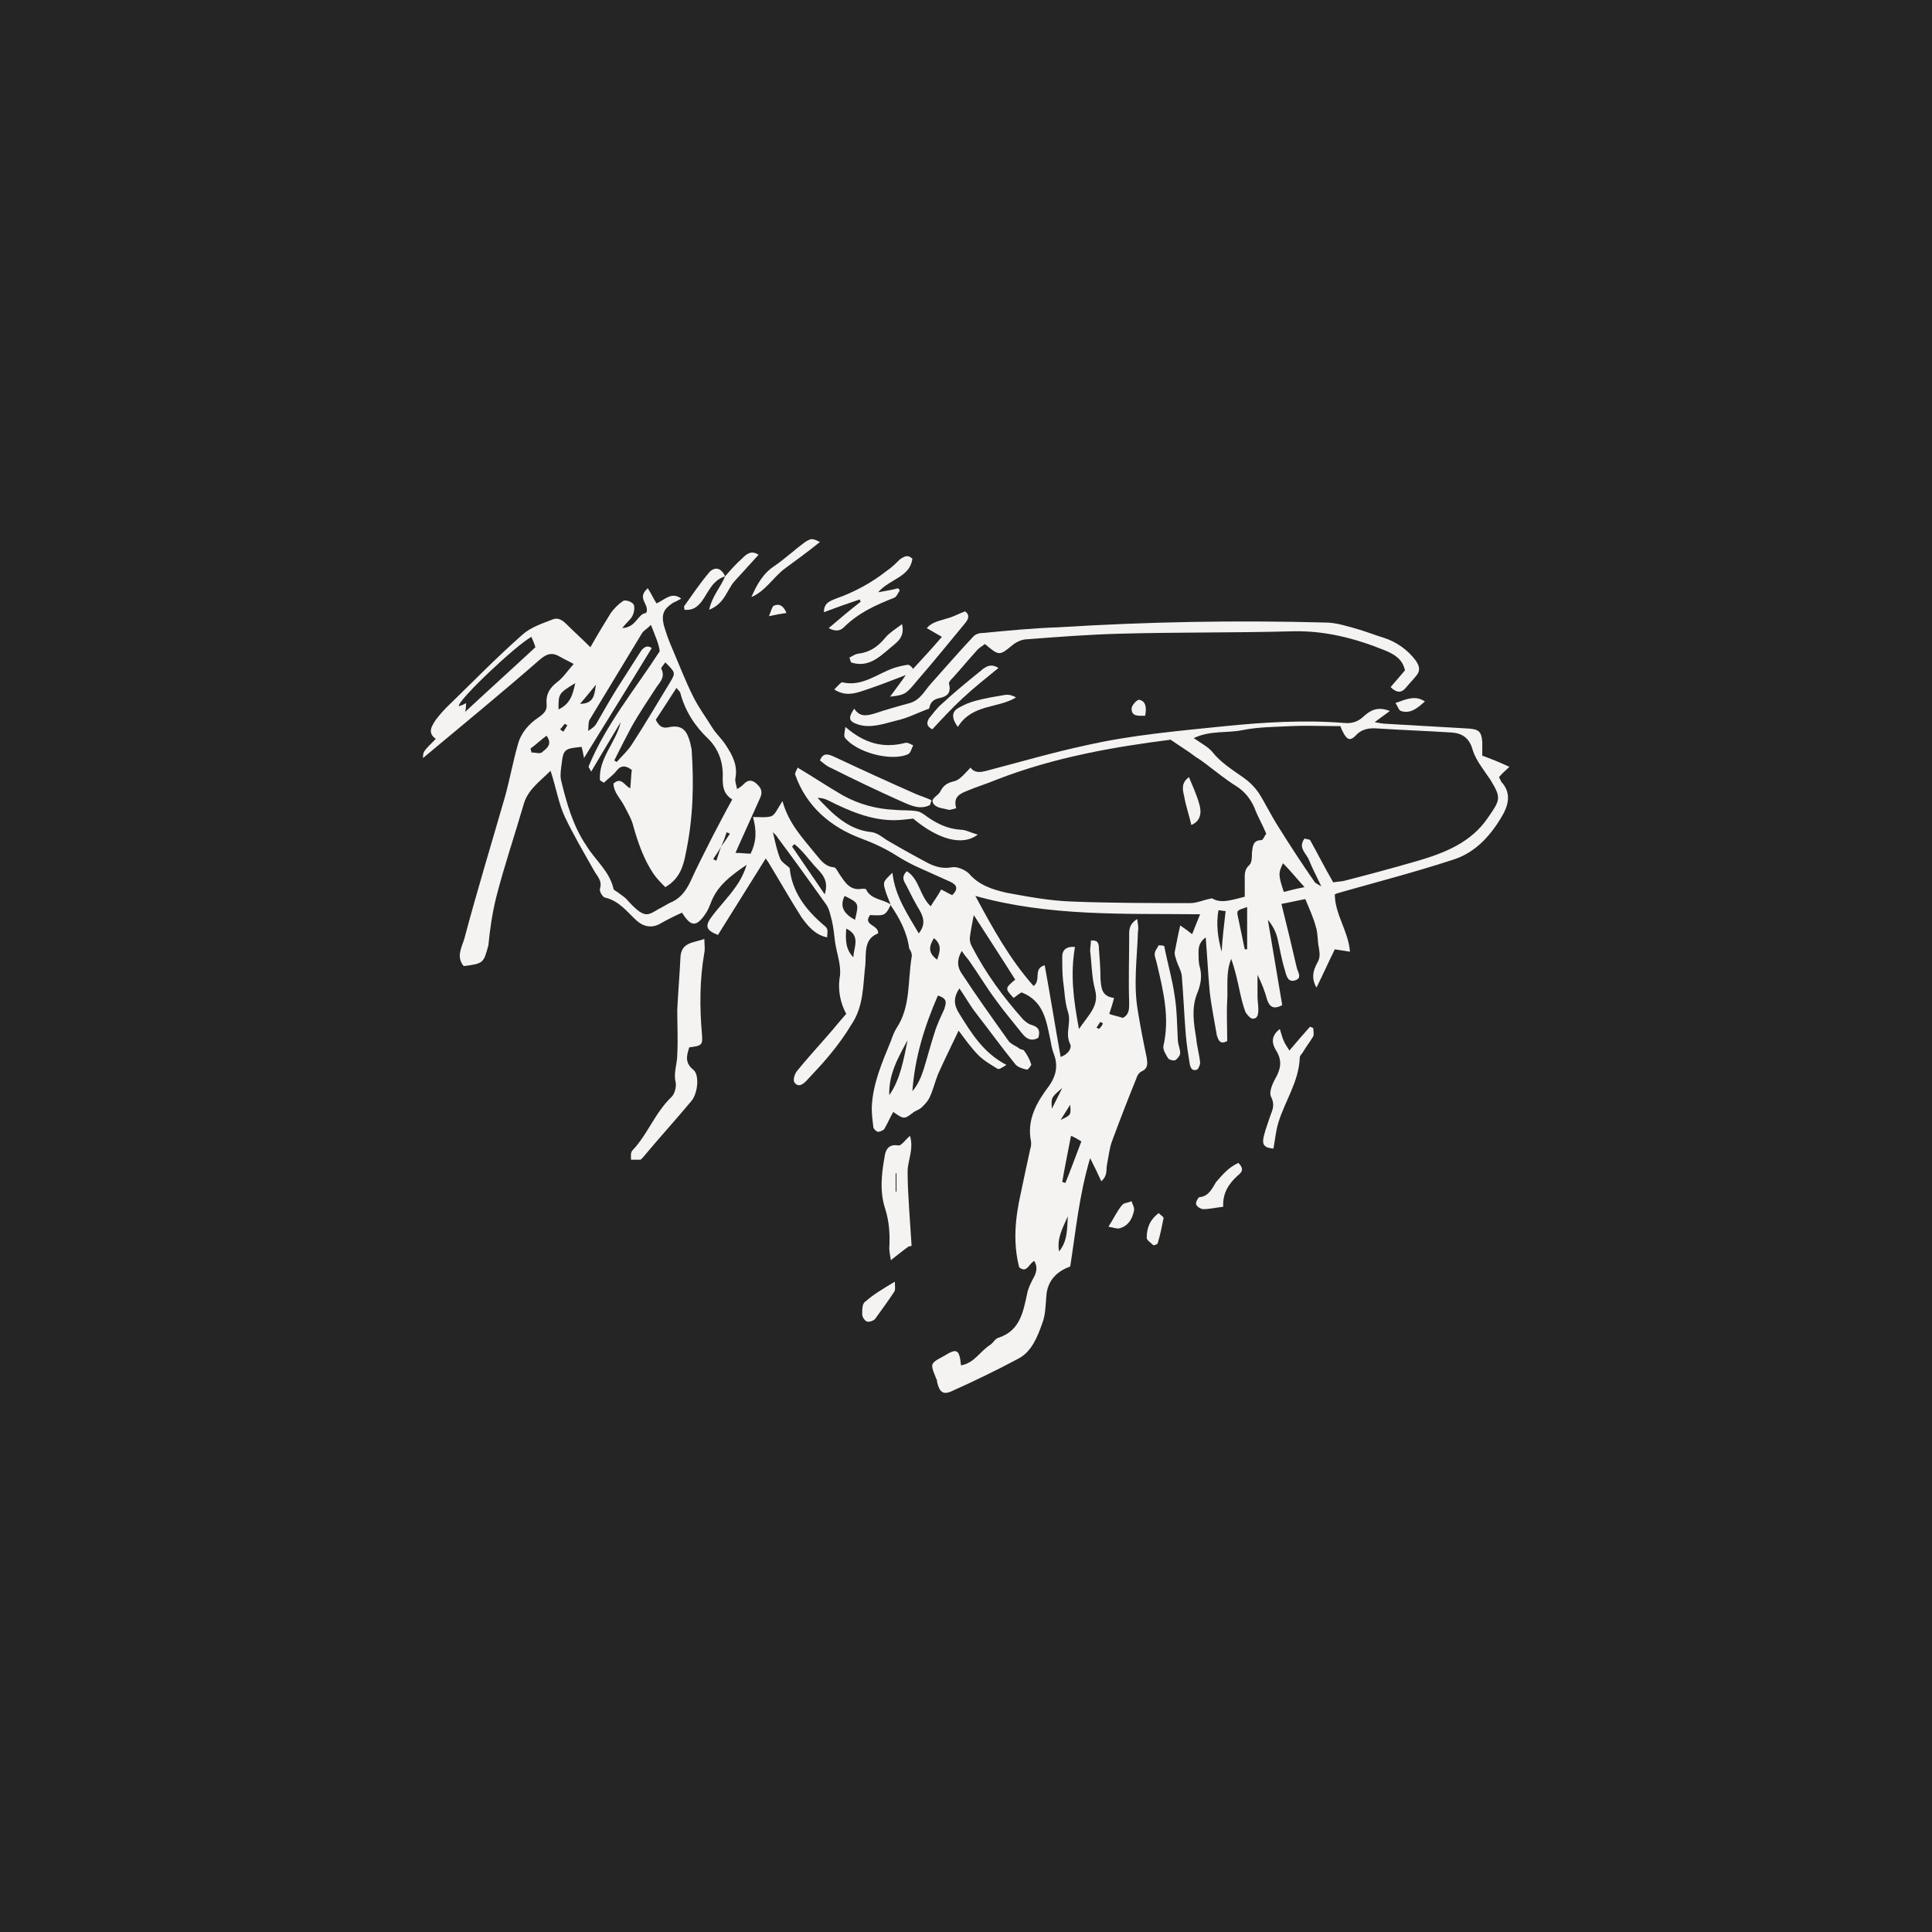 <?xml version="1.0" encoding="UTF-8" standalone="no"?><!DOCTYPE svg PUBLIC "-//W3C//DTD SVG 1.1//EN" "http://www.w3.org/Graphics/SVG/1.1/DTD/svg11.dtd"><svg width="100%" height="100%" viewBox="0 0 4000 4000" version="1.1" xmlns="http://www.w3.org/2000/svg" xmlns:xlink="http://www.w3.org/1999/xlink" xml:space="preserve" xmlns:serif="http://www.serif.com/" style="fill-rule:evenodd;clip-rule:evenodd;stroke-linejoin:round;stroke-miterlimit:2;"><rect x="0" y="0" width="4000" height="4000" fill="#808080" stroke="none"/><rect id="Helle" x="0" y="0" width="4000" height="4000" style="fill:none;"/><rect x="0" y="0" width="4000" height="4000" style="fill:#252525;"/><g><path d="M2283.41,2118.92c-1.651,-1.65 -3.301,-1.65 -4.949,-3.301c-3.301,3.301 -4.951,8.252 -8.252,11.553c1.65,1.651 3.301,1.651 4.951,3.301c3.301,-3.301 6.599,-6.602 8.25,-11.553m-87.459,199.672c21.453,-9.9 21.453,-9.9 19.802,-31.353c-8.252,13.201 -14.851,23.103 -19.802,31.353m3.301,-66.007c-23.104,19.803 -23.104,19.803 -21.453,42.906c8.252,-16.501 14.851,-29.705 21.453,-42.906m-259.079,-265.68c6.599,-18.152 9.9,-31.352 -6.602,-44.553c-9.9,16.501 -13.2,29.702 6.602,44.553m252.477,603.969c18.152,-21.453 16.501,-47.857 18.152,-72.608c-9.9,23.1 -23.103,44.553 -18.152,72.608m344.89,-704.628c-4.952,-0 -9.903,-1.651 -14.854,-1.651c-4.949,28.052 -1.65,56.106 6.602,85.809c1.65,-28.052 4.951,-56.107 8.252,-84.158m39.602,79.206l4.951,0l0,-87.459c-19.802,6.602 -21.453,6.602 -19.802,16.502c4.951,23.103 9.902,47.857 14.851,70.957m-377.89,481.854c1.65,-0 4.951,1.65 6.599,1.65c11.553,-28.052 21.452,-56.106 33.005,-85.808c-8.252,-4.952 -13.203,-8.253 -21.452,-11.551c-6.602,34.654 -13.201,66.006 -18.152,95.709m-320.137,-293.732c-19.802,36.303 -39.604,70.957 -37.954,113.863c23.103,-33.003 29.705,-74.259 37.954,-113.863m778.887,-306.933c13.2,-3.301 24.753,-6.602 42.905,-9.903c-16.501,-18.152 -29.705,-34.653 -44.556,-49.504c-9.9,19.802 -9.9,24.753 1.651,59.407m-716.179,214.522c-28.054,64.359 -47.856,128.714 -52.805,198.024c11.55,-13.203 18.152,-29.705 23.1,-44.556c8.253,-26.404 14.854,-52.805 23.104,-77.559c4.951,-16.501 13.2,-33.003 19.802,-47.854c3.301,-11.553 8.252,-21.453 -13.201,-28.055m818.491,-234.325c8.25,-1.65 16.502,-1.65 23.101,-3.3c51.158,-13.201 100.662,-26.402 151.817,-41.256c56.107,-16.501 110.562,-37.954 145.216,-89.109c26.404,-37.954 28.054,-41.255 4.951,-79.209c-13.2,-19.803 -29.702,-39.603 -36.304,-61.055c-6.601,-24.754 -21.452,-34.654 -42.905,-36.304c-51.155,-3.301 -100.66,-4.952 -151.815,-8.252c-18.155,-1.651 -34.656,-0 -47.857,14.851c-11.55,11.553 -18.152,8.252 -26.401,-8.25c-1.651,-3.301 -3.301,-6.601 -4.951,-11.553c-34.654,0 -69.307,-1.65 -103.964,0c-33.003,1.651 -66.006,1.651 -99.009,8.252c-31.355,6.602 -66.009,0 -100.662,16.502c16.501,11.55 29.705,18.152 37.954,28.055c18.152,23.1 42.906,37.951 66.009,54.455c11.55,8.25 21.45,18.152 29.702,29.703c14.851,23.103 26.404,47.854 41.255,70.957c24.751,39.605 49.505,77.559 75.909,115.513c1.651,1.651 4.949,3.301 13.201,8.25c-9.903,-21.45 -18.152,-36.304 -24.754,-52.806c-4.948,-14.851 -24.751,-26.401 -9.9,-46.203c4.952,1.65 9.9,1.65 11.551,3.3c14.851,26.402 29.705,56.107 47.856,87.459m-915.852,47.855c-3.301,-9.9 -8.252,-19.803 -11.55,-31.353c-4.952,-16.502 -4.952,-18.152 14.851,-36.304c4.951,47.854 31.352,85.809 54.456,125.413c13.2,-16.501 11.55,-31.352 1.65,-47.854c-9.902,-16.501 -18.152,-33.003 -26.404,-49.507c-4.951,-9.9 -13.201,-18.152 0,-31.353c26.404,16.502 26.404,51.155 49.507,72.608c6.599,-11.55 14.851,-21.453 21.45,-34.653c8.253,3.3 14.854,8.252 23.104,11.55c13.2,-13.201 9.902,-21.45 -4.952,-28.052c-21.45,-9.9 -44.553,-19.802 -66.006,-29.702c-14.851,-6.602 -29.702,-14.854 -42.905,-23.103c-23.104,-14.852 -47.855,-26.405 -74.259,-36.304c-62.705,-23.104 -113.863,-66.009 -136.963,-132.015c-1.651,-3.301 3.298,-9.903 4.948,-14.851c33.006,19.802 62.708,39.604 94.061,57.756c33.006,18.152 69.31,28.052 107.264,29.702c16.502,1.651 33.003,0 47.854,3.301c6.602,1.651 13.201,6.599 19.803,11.551c21.452,14.851 42.905,24.753 69.307,26.404c9.902,-0 21.452,6.599 34.653,9.9c-31.353,24.753 -82.508,9.902 -133.665,-33.004c-14.851,1.651 -28.052,3.301 -39.602,3.301c-49.508,0 -94.061,-19.802 -136.967,-41.255c-6.601,-3.301 -13.2,-4.951 -21.452,-4.951c31.352,33.006 62.708,66.009 112.212,70.96c11.55,1.648 21.453,9.9 31.353,16.501c28.054,16.502 57.757,33.004 85.811,47.855c16.502,8.252 31.353,11.55 49.505,8.252c9.902,-1.651 26.404,4.948 34.653,13.2c21.453,24.754 49.507,33.004 77.559,39.605c44.556,8.25 89.11,16.502 133.666,18.152c82.507,3.301 165.018,3.301 247.528,3.301c13.201,0 26.401,-6.602 44.553,-9.903c18.152,11.553 41.255,3.301 67.657,-3.3l-0,-33.003c-0,-11.551 -1.648,-23.104 9.902,-33.004c4.952,-4.951 4.952,-16.501 4.952,-24.753c1.65,-13.201 1.65,-26.402 19.802,-26.402c3.298,0 6.599,-9.902 9.9,-13.203c-8.25,-19.802 -18.152,-36.304 -24.754,-54.456c-8.249,-18.152 -19.802,-33.003 -37.954,-44.553c-21.45,-13.203 -41.253,-29.705 -61.055,-44.556c-6.602,-4.951 -13.203,-9.9 -21.453,-14.851c-14.851,-11.55 -31.352,-21.453 -52.805,-36.304c-117.164,14.851 -240.927,36.304 -359.741,82.508c-19.803,8.252 -41.255,14.853 -61.058,23.103c-16.501,6.601 -29.702,13.2 -23.1,36.304c-6.602,1.65 -11.553,3.3 -14.854,3.3c-11.55,-3.3 -24.751,-3.3 -31.353,-11.55c-9.9,-11.553 8.252,-16.501 13.201,-26.404c6.602,-13.201 14.854,-18.152 29.705,-21.453c11.55,-3.3 21.453,-16.501 33.003,-28.051c8.252,11.55 19.802,9.899 33.003,6.599c69.31,-18.152 136.966,-37.955 206.273,-52.806c94.061,-21.453 191.422,-29.702 287.133,-39.605c82.508,-8.249 165.018,-13.2 247.526,-6.599c16.502,1.651 29.705,-3.3 41.255,-14.851c13.201,-11.553 28.055,-19.802 52.806,-9.902c-11.551,8.252 -19.803,14.851 -31.353,23.103c9.9,1.65 16.502,3.301 23.103,3.301c57.757,3.298 113.863,6.599 171.617,9.9c21.453,1.65 26.404,6.601 28.055,28.054l-0,28.052c18.152,6.602 34.653,13.201 56.106,23.103c-8.252,8.25 -14.851,13.201 -21.453,21.453c1.651,3.298 3.301,6.599 4.951,9.9c18.152,19.802 16.502,41.255 4.952,64.358c-24.754,44.554 -57.757,82.508 -107.264,97.359c-75.909,24.754 -151.815,44.556 -227.724,66.009c-3.3,1.65 -8.252,1.65 -14.853,4.951c-0,41.253 28.054,75.906 31.355,118.812c-11.553,-1.651 -19.802,-3.301 -31.355,-4.952c-13.201,26.404 -24.751,52.808 -37.955,79.21c-11.55,-19.803 -6.599,-36.304 1.651,-51.155c6.601,-11.55 4.951,-19.803 3.301,-31.353c-3.301,-14.854 -1.651,-29.705 -6.599,-44.556c-4.952,-18.152 -13.204,-36.304 -21.453,-56.106c-18.152,3.301 -31.356,6.602 -49.508,9.902c11.553,46.204 21.453,87.459 31.356,130.362c1.65,9.903 13.201,23.103 -3.301,28.055c-16.502,4.951 -18.152,-13.201 -21.453,-23.103c-6.602,-21.453 -9.9,-42.903 -14.851,-64.356c-3.301,-13.204 -9.902,-26.404 -19.802,-37.955c9.9,59.408 19.802,117.162 29.702,176.569c-18.152,9.902 -26.401,3.301 -31.353,-11.551c-4.951,-18.151 -11.55,-34.653 -19.802,-51.155l-0,44.554c-0,8.252 1.65,18.152 1.65,26.404c0,8.249 0,19.802 -11.55,19.802c-4.951,0 -11.553,-8.252 -14.854,-13.203c-4.948,-13.201 -8.249,-26.402 -11.55,-41.253c-4.951,-23.103 -9.9,-46.206 -18.152,-69.309c-11.55,28.054 -6.602,57.756 -8.252,85.811c-1.648,28.052 -0,56.106 -0,84.158c-14.851,8.252 -18.152,-1.65 -21.45,-11.55c-4.951,-29.705 -11.553,-61.058 -14.854,-90.76c-3.298,-36.304 -4.949,-70.957 -8.249,-112.213c-13.201,9.9 -14.852,19.803 -14.852,31.353c0,8.252 0,18.152 1.651,26.404c6.599,21.453 3.298,39.605 -4.951,59.405c-11.553,29.704 -6.602,61.057 -1.651,90.762c1.651,18.152 6.602,34.653 8.25,51.155c-0,4.951 -3.299,13.201 -6.599,14.851c-9.903,3.301 -13.201,-3.301 -14.851,-11.55c-3.301,-19.803 -6.602,-41.255 -8.253,-61.058c-3.3,-41.255 -4.951,-80.86 -8.252,-122.112c-1.647,-11.553 -8.249,-21.453 -11.55,-33.006c-1.65,-4.948 -3.301,-9.9 -3.301,-14.851c3.301,-16.501 6.602,-34.653 11.553,-56.106c9.9,6.601 16.502,11.55 24.751,18.152c4.951,-13.201 9.903,-24.754 16.502,-41.255c-158.417,-1.651 -311.884,4.951 -465.349,-37.955c36.303,67.659 70.957,130.365 120.461,186.471c16.502,-11.55 -1.65,-36.304 23.104,-42.903c11.55,62.705 21.453,125.413 33.003,189.769c18.152,-6.599 23.103,-19.8 19.802,-26.401c-11.55,-23.104 3.301,-44.556 -4.951,-67.657c-6.599,-21.453 -6.599,-42.905 -9.9,-64.358c-1.65,-16.502 -1.65,-33.003 -1.65,-49.505c-0,-13.203 8.249,-21.453 26.401,-19.802c-9.9,56.106 -3.298,108.911 8.252,169.969c19.802,-29.705 42.906,-47.857 33.003,-82.51c-6.599,-24.754 -6.599,-52.806 -9.9,-79.21c0,-6.599 1.651,-14.851 1.651,-21.453c14.851,-1.647 16.501,6.602 16.501,16.505c1.651,21.45 3.301,41.252 3.301,62.705c1.648,18.152 1.648,36.304 28.052,39.605c-3.301,13.2 -6.602,23.103 -9.9,33.003c8.249,3.301 18.152,4.951 28.052,8.252c13.201,-6.602 13.201,-18.152 13.201,-31.356c-1.651,-44.553 -0,-90.759 -0,-135.313c-0,-13.203 -1.651,-26.404 16.501,-37.954c1.651,9.9 3.301,18.152 1.651,26.401c-1.651,54.456 -9.9,108.915 -0,165.021c4.951,31.353 11.552,64.356 18.151,95.708c1.651,11.553 3.301,21.453 -9.899,28.055c-4.952,1.65 -9.903,8.249 -11.551,14.851c-18.152,44.556 -34.656,87.459 -51.157,132.015c-4.949,14.851 -6.599,31.353 -9.9,47.854c-1.651,9.903 1.65,21.453 -11.553,33.006c-6.599,-14.854 -13.201,-28.055 -23.101,-47.857c-23.103,77.559 -29.705,151.817 -41.255,224.425c-28.054,9.903 -47.854,29.702 -49.504,62.708c-1.651,18.152 -1.651,37.955 -8.253,54.456c-9.899,28.052 -21.452,57.757 -47.854,72.608c-46.206,24.751 -94.06,47.854 -141.917,69.307c-16.502,6.602 -23.101,-0 -28.052,-19.802c-0,-1.651 -0,-4.952 -1.65,-6.602c-3.301,-9.9 -9.903,-21.45 -8.253,-29.702c3.301,-8.25 16.502,-13.201 24.754,-18.152c26.404,-16.502 31.353,-13.201 34.654,19.802c28.054,-4.951 39.604,-29.702 61.057,-42.906c6.599,-4.948 9.9,-13.2 18.152,-14.851c42.906,-14.851 49.505,-52.805 57.757,-90.759c1.65,-9.9 6.599,-19.803 11.55,-29.703c6.602,-11.553 11.553,-23.103 3.301,-37.954c-11.55,4.949 -14.851,26.401 -31.353,13.201c-13.203,-51.155 -8.252,-102.313 3.298,-153.468c6.602,-31.353 13.204,-62.705 19.803,-92.41c1.65,-4.952 1.65,-8.25 1.65,-13.201c-9.9,-46.206 11.553,-82.51 36.304,-115.513c16.502,-23.104 19.802,-44.554 9.903,-69.307c-3.301,-8.252 -4.952,-19.803 -6.602,-28.055c-8.249,-37.954 -13.201,-79.207 -59.407,-97.359c-3.298,1.651 -9.9,6.599 -16.502,11.551c-18.152,-19.803 -18.152,-19.803 3.301,-37.955c-28.052,-44.556 -56.106,-87.459 -85.808,-133.665c-3.301,18.152 -6.602,33.003 -8.252,47.857c-0,6.599 1.65,13.201 4.951,18.152c28.052,54.456 64.355,103.96 105.611,150.167c4.951,4.948 11.553,9.9 18.152,11.55c16.501,4.951 16.501,14.851 13.203,26.404c-14.854,8.249 -24.754,1.648 -33.006,-8.252c-18.152,-23.103 -37.954,-46.204 -54.456,-69.307c-19.802,-26.404 -36.304,-54.456 -56.106,-82.51c-4.948,-6.599 -9.9,-11.551 -14.851,-19.803c-9.9,16.502 -9.9,31.356 -1.65,44.556c31.352,47.854 64.358,94.061 97.361,140.265c4.951,8.252 16.502,11.553 24.754,18.152c3.298,1.65 8.249,1.65 8.249,3.3c6.602,8.252 11.55,18.152 14.851,28.055c1.651,1.65 -6.599,11.55 -8.249,11.55c-8.252,-1.65 -19.803,-4.951 -24.754,-11.55c-28.052,-34.654 -54.456,-70.96 -82.507,-107.264c-11.553,-14.851 -21.453,-33.003 -33.006,-49.505c-13.201,19.803 -11.551,34.654 -0,52.806c24.753,39.604 49.507,80.86 97.361,105.613c-8.249,4.949 -14.851,9.9 -18.152,8.25c-13.2,-8.25 -28.052,-16.502 -39.605,-28.052c-14.851,-14.854 -26.401,-31.355 -41.255,-51.158c-14.851,31.356 -29.702,61.058 -42.903,90.76c-6.601,16.504 -9.902,33.006 -18.152,49.507c-3.3,6.599 -9.902,13.201 -14.853,18.152c-4.949,4.951 -11.551,6.599 -16.502,9.9c-19.802,14.851 -19.802,16.502 -42.903,0c-6.601,11.553 -11.553,23.103 -18.152,34.654c-1.65,3.3 -9.902,6.601 -13.203,6.601c-3.298,0 -9.9,-6.601 -9.9,-9.9c-1.65,-13.203 -3.301,-26.404 -3.301,-39.604c1.651,-49.508 21.453,-94.061 39.605,-138.617c3.301,-9.9 6.602,-18.152 11.55,-26.401c29.705,-44.556 23.103,-97.362 31.356,-146.866c1.65,-6.602 -1.651,-13.204 -4.952,-18.152c-4.951,-36.307 -21.453,-64.359 -37.954,-89.112Z" style="fill:#f4f3f2;fill-rule:nonzero;"/><path d="M1159.63,1510.01c1.651,1.65 4.952,3.301 6.602,4.951c3.298,-4.951 6.599,-9.902 8.249,-13.203c-1.65,-1.648 -3.301,-1.648 -4.951,-3.298c-3.298,3.298 -6.599,8.249 -9.9,11.55m74.258,-92.41c-9.902,11.55 -19.802,24.754 -33.003,39.605c31.353,-0 29.703,-23.104 33.003,-39.605m-102.312,105.611c-11.551,8.252 -21.45,18.152 -33.003,26.404c-0,3.301 1.65,4.951 1.65,8.249c8.252,0 18.152,3.301 21.453,0c9.9,-8.249 23.103,-16.501 9.9,-34.653m620.47,399.345c-1.651,23.104 -1.651,42.903 14.851,59.408c-0,-19.803 16.501,-44.556 -14.851,-59.408m-595.717,-453.801c24.754,-11.55 29.703,-31.353 34.654,-54.456c-34.654,21.453 -34.654,21.453 -34.654,54.456m613.869,435.649c8.252,-34.653 8.252,-34.653 -21.453,-49.507c-11.55,23.103 -0,37.955 21.453,49.507m-62.708,-52.805c9.902,-31.355 -8.25,-44.556 -21.45,-59.407c-13.204,-14.851 -24.754,-31.355 -41.256,-44.556c-1.65,1.65 -3.3,3.301 -4.951,4.951c21.453,31.353 42.906,62.708 67.657,99.012m-435.647,-277.231c1.65,1.648 3.301,1.648 4.951,3.299c9.9,-11.551 23.101,-23.101 31.353,-36.304c28.052,-42.903 52.805,-85.809 79.209,-128.714c11.55,-19.803 11.55,-19.803 -9.902,-41.256c-3.301,4.952 -9.9,11.553 -8.25,13.204c8.25,16.501 -1.65,26.401 -9.902,37.954c-18.152,28.052 -36.304,54.456 -52.806,84.158c-11.55,21.453 -23.103,44.556 -34.653,67.659m-308.586,-100.662c49.507,-46.206 97.361,-89.109 145.218,-133.665c-1.65,-6.599 -4.951,-13.201 -8.252,-21.453c-31.353,16.501 -155.118,133.665 -150.167,143.568c4.951,-1.651 9.903,-3.301 14.851,-6.602c0,4.951 0,9.9 -1.65,18.152m384.494,-179.869c-8.252,8.249 -14.851,11.55 -18.151,16.502c-36.304,59.407 -72.608,120.462 -108.912,179.869c-3.301,6.601 -1.651,14.851 -3.301,23.103c8.249,-4.951 14.851,-9.903 18.152,-16.502c13.201,-23.103 26.401,-46.206 39.605,-67.659c16.501,-26.401 33.003,-51.155 49.504,-77.556c4.952,-8.252 13.201,-18.152 24.754,-9.903c-46.207,75.909 -92.41,150.167 -140.267,227.726c-1.651,-9.902 -3.301,-16.501 -4.951,-23.103c-34.654,3.301 -37.952,4.951 -41.253,34.653c-1.65,11.553 -3.301,23.104 -1.65,33.004c11.55,47.856 24.751,95.711 52.805,136.966c18.152,29.702 47.854,52.805 56.106,89.109c0,3.301 6.602,4.951 9.9,8.252c6.602,4.949 14.854,9.9 19.803,16.502c39.604,42.905 41.255,28.052 74.258,11.55c3.301,-1.65 8.252,-4.949 11.553,-6.599c21.453,-8.252 33.003,-23.103 42.903,-42.906c14.854,-33.003 31.355,-64.358 47.857,-97.361c13.2,-24.751 24.751,-47.854 39.604,-74.258c-18.152,-11.551 -19.802,-26.402 -19.802,-44.554c1.65,-31.355 -8.252,-59.407 -29.705,-80.86c-28.052,-26.404 -47.854,-57.756 -57.757,-94.06c0,-3.301 -3.298,-4.951 -8.249,-11.55c-14.851,23.1 -29.705,46.203 -42.906,66.006c8.252,16.501 16.502,18.152 29.705,14.851c19.803,-3.301 31.353,3.301 37.955,21.453c3.298,8.252 4.948,16.501 6.599,24.753c4.951,70.958 3.3,141.915 -11.551,212.872c-4.951,26.404 -11.553,54.456 -42.905,72.608c-8.25,-8.249 -18.152,-18.152 -24.754,-28.052c-19.8,-29.704 -31.353,-62.708 -41.252,-97.361c-3.301,-14.851 -11.553,-28.052 -18.152,-41.255c-8.253,-16.502 -23.104,-29.702 -23.104,-47.854c16.502,-14.851 23.104,4.951 34.654,9.899c1.65,-14.851 1.65,-28.051 3.301,-37.954c-14.851,-11.55 -24.754,-8.249 -33.003,3.301c-6.602,8.252 -16.502,14.851 -24.754,23.103c-3.301,-1.65 -4.951,-3.301 -8.252,-4.951c-3.298,-46.204 33.006,-77.559 42.905,-120.462c-19.802,33.003 -39.604,66.006 -61.057,102.31c-3.298,-6.599 -6.599,-9.9 -4.949,-11.55c36.304,-87.459 95.711,-158.419 146.866,-237.626c-1.65,-14.851 -9.902,-33.006 -18.152,-54.456m145.216,458.75c6.602,-8.252 11.55,-16.501 18.152,-26.404c-1.65,-1.65 -4.951,-1.65 -6.602,-3.298c-3.3,9.9 -6.599,19.8 -11.55,29.702c-4.951,9.9 -11.55,18.152 -16.501,26.402c3.3,1.65 4.951,1.65 6.599,3.3c3.3,-9.899 6.601,-19.802 9.902,-29.702m351.489,120.462c-11.55,23.103 -13.201,23.103 -42.906,21.453c-16.501,21.453 18.152,19.802 16.502,37.954c-29.702,11.553 -24.751,39.605 -26.401,64.359c-4.952,41.255 -3.301,84.158 -26.405,120.462c-14.851,24.753 -31.352,47.857 -49.504,69.309c-14.851,18.152 -31.353,34.654 -46.207,51.155c-6.599,6.599 -16.501,14.851 -24.751,3.301c-3.3,-4.951 0,-16.504 4.949,-23.103c19.802,-24.754 41.255,-47.857 62.708,-72.608c13.201,-14.851 24.754,-29.705 39.605,-46.206c-11.551,-21.453 -18.152,-47.854 -13.201,-77.559c3.298,-23.101 -6.602,-47.855 -9.902,-70.958c-1.651,-14.851 -3.301,-29.702 -6.599,-44.553c-3.301,-11.553 -4.952,-23.103 -11.553,-33.006c-33.003,-46.204 -66.007,-92.41 -100.66,-138.614c-1.65,-3.301 -4.951,-6.601 -9.903,-11.55c4.952,21.45 8.253,37.952 14.852,54.456c3.3,8.249 13.203,13.2 19.802,19.802c4.951,49.505 33.003,85.809 69.31,117.161c9.899,8.252 9.899,8.252 8.249,26.404c-24.754,-4.951 -39.605,-23.103 -52.805,-41.255c-23.104,-36.304 -44.556,-74.258 -67.657,-112.212c-1.65,-3.301 -4.951,-6.602 -6.602,-9.9c-33.003,52.805 -66.009,105.611 -99.012,158.416c-24.751,-9.9 -28.051,-18.152 -11.55,-39.605c14.851,-19.802 33.003,-37.954 47.854,-59.407c9.903,-13.2 18.152,-29.702 23.104,-46.204c-31.353,21.453 -61.058,42.906 -74.259,79.21c-3.301,8.249 -6.601,16.502 -11.55,23.101c-18.152,26.404 -29.705,26.404 -47.857,-3.299c-14.851,6.599 -28.052,13.201 -42.903,21.45c-18.152,11.553 -36.304,8.253 -51.157,-4.948c-19.803,-18.152 -36.304,-41.255 -66.007,-47.857c-4.951,-1.65 -11.55,-13.201 -9.902,-18.152c4.951,-16.501 -4.949,-24.751 -11.55,-36.304c-21.453,-37.954 -42.906,-74.258 -61.058,-112.212c-13.201,-28.052 -18.152,-61.055 -29.702,-95.711c-23.103,23.103 -47.854,39.604 -56.106,70.96c-18.152,62.705 -39.605,125.413 -56.107,189.769c-8.252,33.005 -13.2,66.008 -16.501,100.662c-9.903,36.304 -9.903,37.954 -51.155,42.906c-16.502,-19.803 -3.301,-39.605 1.65,-57.757c26.402,-99.012 56.106,-196.374 84.158,-293.732c9.9,-36.307 16.502,-72.611 26.404,-107.264c6.599,-24.751 23.101,-42.903 42.903,-56.107c11.553,-8.249 18.152,-14.851 16.502,-28.051c-1.651,-19.803 6.601,-33.003 21.453,-44.556c13.203,-9.9 21.452,-23.104 34.653,-37.955c-11.55,-6.599 -19.802,-9.9 -28.052,-14.851c-16.501,-9.9 -28.054,-6.602 -42.905,6.602c-79.21,69.307 -160.067,135.313 -240.927,202.972c-0,-13.2 -0,-13.2 26.404,-39.605c-18.152,-13.2 -8.252,-26.404 0,-39.604c6.599,-8.25 13.201,-16.502 21.453,-24.754c52.805,-51.155 103.96,-103.96 158.416,-151.815c16.502,-14.853 41.255,-23.103 62.708,-31.355c13.201,-4.949 23.101,4.951 31.353,13.203c13.2,13.201 28.052,26.402 46.206,44.554c14.851,-26.402 28.052,-47.854 41.253,-69.307c6.601,-9.903 16.501,-19.803 26.404,-26.404c4.951,-3.298 18.152,1.65 21.453,6.601c3.3,4.952 1.65,16.502 -1.651,23.104c-3.301,8.249 -11.553,13.2 -21.453,26.401c29.703,-1.65 31.353,-29.702 49.505,-31.353c8.252,-18.152 -21.453,-29.702 3.301,-51.155c6.601,9.9 11.55,21.453 18.152,31.353c18.152,-8.249 31.352,-24.754 51.155,-9.9c-6.599,3.298 -11.551,6.599 -16.502,8.25c-19.802,13.2 -24.751,23.103 -19.802,46.206c4.951,16.502 9.902,31.353 16.501,46.204c14.854,34.653 28.055,69.307 44.556,102.313c11.551,23.1 26.404,42.902 39.605,64.355c8.25,13.201 19.803,23.103 28.052,36.304c13.203,19.802 24.754,41.255 19.802,67.659c-1.65,6.599 1.651,13.201 3.301,23.101c4.951,-3.298 8.252,-4.949 11.553,-8.25c8.25,-8.252 14.851,-13.203 26.402,-4.951c9.902,8.252 16.501,16.502 9.902,31.353c-14.854,33.006 -29.705,66.009 -44.556,99.012c-1.65,3.301 -3.301,8.252 -6.602,14.851c11.553,-0 21.453,1.65 31.356,1.65c11.55,-23.103 13.2,-46.203 4.948,-75.908c14.854,-0 28.055,1.65 37.955,-1.651c8.252,-3.301 13.203,-16.501 23.103,-31.352c13.2,47.854 42.905,77.559 69.307,110.562c9.902,11.55 18.152,24.753 36.304,26.404c4.951,-0 8.252,8.249 11.553,13.2c11.55,16.502 21.452,36.304 47.854,31.353c3.301,0 8.252,0 8.252,1.651c9.9,21.452 36.304,19.802 51.155,31.352c-0,1.651 -0,0 -0,0" style="fill:#f4f3f2;fill-rule:nonzero;"/><path d="M1768.55,1467.1c11.551,18.152 26.404,14.854 42.906,9.903c24.751,-8.252 47.854,-14.851 72.608,-21.453c21.453,-6.602 29.702,-24.753 42.905,-39.605c29.703,-33.003 59.405,-67.656 89.11,-99.011c4.948,-4.949 13.2,-6.599 21.452,-6.599c51.155,-4.952 102.31,-9.903 153.465,-11.553c184.821,-11.551 367.991,-14.852 552.811,-9.9c23.103,-0 47.857,8.249 70.96,14.851c16.502,4.951 33.003,11.55 49.505,16.501c26.404,8.253 49.505,24.754 66.006,46.207c8.252,11.55 11.553,21.453 1.65,33.003c-6.598,8.252 -14.851,16.501 -21.452,24.754c-8.25,9.899 -18.152,11.55 -31.353,-1.651c9.903,-11.553 19.802,-23.103 29.705,-34.653c-4.951,-23.104 -21.453,-33.006 -41.255,-41.256c-61.058,-24.753 -123.766,-41.255 -191.422,-39.604c-118.812,3.301 -237.626,1.65 -356.44,4.951c-64.356,1.65 -128.715,6.599 -193.07,11.55c-9.903,0 -21.453,4.952 -29.705,11.55c-28.052,23.104 -28.052,23.104 -57.757,-1.647c-6.599,4.948 -13.201,8.249 -18.152,14.851c-16.501,18.152 -31.352,36.304 -47.854,54.456c-3.301,3.301 -9.9,9.9 -8.252,13.2c4.951,19.803 -4.949,26.405 -21.45,29.703c-14.854,3.3 -18.152,13.203 -19.803,21.452c-23.103,8.253 -44.556,19.803 -67.659,24.754c-26.401,6.602 -52.805,16.502 -79.207,8.252c-19.802,-6.601 -21.452,-13.203 -8.252,-33.006" style="fill:#f4f3f2;fill-rule:nonzero;"/><path d="M1458.32,1944.01c-0,11.551 1.65,19.803 -0,28.052c-9.903,56.106 -9.903,113.863 -4.952,169.969c1.651,21.453 0,23.104 -26.404,26.404c-4.948,16.502 -9.9,31.353 8.252,46.204c13.201,9.9 9.9,47.854 -3.3,64.359c-33.004,39.602 -67.657,77.556 -100.66,117.161c-1.65,1.65 -3.301,3.301 -4.951,4.951l-19.803,-0c0,-6.602 -1.65,-14.851 3.301,-19.802c31.353,-33.003 46.204,-77.56 80.857,-110.563c6.602,-6.601 9.903,-21.452 8.252,-29.702c-4.951,-19.802 3.301,-37.954 3.301,-57.757c1.651,-29.704 0,-61.057 0,-92.41c1.651,-36.304 4.952,-72.608 6.599,-108.911c1.651,-31.356 26.404,-29.705 49.508,-37.955" style="fill:#f4f3f2;fill-rule:nonzero;"/><path d="M1856.01,2429.16l-1.65,-0l-0,37.954l1.65,0l0,-37.954Zm24.754,151.817c-11.55,8.252 -21.453,16.502 -36.304,28.055c-1.65,-9.903 -3.301,-18.152 -3.301,-24.754c1.651,-28.052 0,-54.456 -8.249,-80.86c-11.553,-34.654 -8.252,-70.957 -1.651,-107.261c1.651,-13.201 6.599,-28.052 28.052,-24.751c6.602,1.647 13.201,-9.903 24.754,-19.803c8.249,28.052 -4.952,51.155 -4.952,74.259c0,26.401 1.651,52.805 3.301,79.206c1.651,24.754 3.301,49.508 4.952,74.259l-6.602,1.65Z" style="fill:#f4f3f2;fill-rule:nonzero;"/><path d="M2669.55,2175.03c16.505,-19.802 29.705,-34.653 42.906,-49.504c1.65,1.65 4.951,1.65 6.602,3.301c-0,4.948 1.65,11.55 -0,16.501c-6.602,11.55 -14.852,21.453 -21.453,33.003c-1.651,3.301 -6.602,6.602 -6.602,11.55c-1.65,49.508 -31.353,90.76 -44.553,135.316c-4.951,16.502 -6.602,34.654 -9.903,52.806c-18.152,-1.651 -24.751,-6.599 -19.802,-26.402c3.301,-13.203 8.252,-26.404 13.203,-41.255c4.949,-13.201 9.9,-23.103 1.651,-39.605c-4.952,-9.899 3.298,-28.051 9.9,-39.604c9.899,-18.152 13.2,-34.654 1.65,-54.456c-8.252,-13.201 -14.851,-29.702 6.602,-46.204c3.298,9.9 4.948,18.152 8.249,24.751c1.65,4.951 6.602,11.553 11.55,19.802" style="fill:#f4f3f2;fill-rule:nonzero;"/><path d="M1889.01,1156.87c-4.951,37.954 -46.206,41.255 -70.96,69.307c18.152,-3.301 29.705,-4.949 41.255,-8.25c1.65,1.651 3.301,3.301 3.301,4.949c-3.301,4.951 -6.602,13.203 -11.55,14.854c-37.955,14.851 -74.259,31.352 -103.964,61.055c-6.599,6.601 -16.501,9.902 -31.352,1.65c23.103,-19.802 44.556,-37.954 66.006,-54.456c-0,-1.65 -1.65,-3.301 -1.65,-4.948c-24.751,8.249 -47.855,16.501 -74.259,26.401c0,-19.802 13.204,-23.103 24.754,-28.052c37.954,-13.203 74.258,-33.006 105.611,-57.757c9.902,-6.601 18.152,-14.851 26.404,-23.103c11.55,-8.252 18.152,-9.902 26.404,-1.65" style="fill:#f4f3f2;fill-rule:nonzero;"/><path d="M1890.66,1384.59c19.802,-21.453 39.604,-42.906 59.407,-66.009c-11.55,-6.599 -19.803,-11.55 -31.353,-18.152c11.55,-13.201 26.404,-14.851 41.255,-19.802c13.201,-3.299 24.751,-9.9 37.955,-14.851c9.9,6.601 8.249,14.851 -0,24.753c-33.006,39.605 -66.009,80.857 -100.663,120.462c-21.452,26.404 -24.753,28.055 -54.455,31.356c13.2,-18.152 24.753,-33.006 34.653,-47.857c4.951,-1.651 8.252,-4.952 13.201,-9.9" style="fill:#f4f3f2;fill-rule:nonzero;"/><path d="M2410.47,1958.86c6.602,34.654 16.505,67.657 21.453,102.31c4.951,29.705 4.951,61.058 6.602,90.76c-0,9.903 4.951,19.803 4.951,28.055c0,4.951 -4.951,11.55 -9.902,14.851c-3.301,1.65 -11.551,-0 -14.852,-3.301c-4.951,-8.25 -11.55,-18.152 -9.899,-26.401c13.2,-57.757 -0,-112.213 -13.204,-168.319c-1.65,-8.252 -4.948,-14.851 -4.948,-21.453c-0,-6.602 4.948,-11.55 8.249,-18.152c4.951,-0 8.252,-0 11.55,1.65" style="fill:#f4f3f2;fill-rule:nonzero;"/><path d="M1925.32,1666.78c-23.103,11.55 -44.556,-1.651 -64.359,-9.903c-47.854,-21.453 -95.711,-44.556 -141.914,-67.656c-8.252,-3.301 -14.851,-9.903 -21.453,-14.852c6.602,-16.504 16.501,-13.203 28.052,-8.252c56.106,26.404 113.863,52.806 169.969,77.559c11.553,4.952 23.103,8.25 33.003,13.201c-1.648,3.301 -1.648,6.602 -3.298,9.903" style="fill:#f4f3f2;fill-rule:nonzero;"/><path d="M2067.23,1382.94c-26.404,21.453 -51.155,41.256 -74.259,62.706c-21.452,19.802 -42.905,42.905 -62.708,64.358c-13.2,-6.602 -11.55,-14.851 -6.599,-23.103c8.25,-9.9 16.502,-21.453 26.402,-29.702c24.753,-23.104 51.158,-44.556 77.559,-66.009c9.902,-8.25 21.453,-19.803 39.605,-8.25" style="fill:#f4f3f2;fill-rule:nonzero;"/><path d="M1555.68,1236.08c11.55,-26.404 24.751,-49.507 47.854,-64.358c21.453,-14.851 41.255,-33.003 61.058,-47.854c14.851,-9.903 16.501,-9.903 33.003,-1.651c-24.754,19.803 -49.505,37.955 -74.258,56.107c-23.104,18.152 -39.605,46.203 -67.657,57.756" style="fill:#f4f3f2;fill-rule:nonzero;"/><path d="M2563.94,2407.71c13.201,13.2 6.602,19.802 -1.651,26.401c-18.152,16.502 -31.352,36.304 -29.702,64.358c-14.851,1.651 -28.054,4.949 -41.255,4.949c-4.951,-0 -13.201,-4.949 -14.851,-9.9c-1.65,-4.951 4.951,-14.851 6.602,-14.851c19.799,-1.65 26.401,-18.152 34.653,-31.355c13.201,-14.851 24.751,-29.703 46.204,-39.602" style="fill:#f4f3f2;fill-rule:nonzero;"/><path d="M1890.66,1384.59c-3.298,3.301 -6.599,8.249 -11.551,11.55c-29.702,11.553 -59.407,23.103 -89.109,33.003c-19.802,6.602 -39.605,13.204 -62.708,-1.65c6.602,-6.599 13.203,-14.851 16.502,-14.851c41.255,9.902 72.607,-18.152 107.264,-29.703c9.899,-3.3 18.152,-4.951 28.051,-6.601c4.952,-0 8.253,4.951 11.551,8.252" style="fill:#f4f3f2;fill-rule:nonzero;"/><path d="M1750.4,1505.06c39.605,34.653 79.21,44.556 123.763,33.003c4.951,-1.648 11.553,3.301 16.502,4.951c-3.298,6.602 -4.949,14.851 -9.9,18.152c-34.654,16.502 -108.912,-3.301 -132.015,-34.653c-1.651,-4.952 -0,-11.551 1.65,-21.453" style="fill:#f4f3f2;fill-rule:nonzero;"/><path d="M1852.71,2653.59c0,11.553 1.648,16.501 -1.65,21.453c-13.204,19.802 -26.404,37.954 -39.605,56.106c-3.301,3.301 -11.553,6.602 -16.502,4.951c-4.951,-1.65 -9.902,-9.902 -9.902,-14.851c-0,-9.903 -0,-23.103 6.602,-26.404c16.501,-14.851 36.303,-26.401 61.057,-41.255" style="fill:#f4f3f2;fill-rule:nonzero;"/><path d="M1501.22,1193.17c11.552,-13.201 23.103,-26.402 36.306,-37.955c8.25,-8.249 18.152,-16.501 33.003,-6.601c-16.501,18.154 -33.003,36.306 -49.507,54.458c-16.502,18.152 -19.802,46.204 -52.806,59.405c6.602,-29.703 24.754,-47.854 33.004,-69.307Z" style="fill:#f4f3f2;fill-rule:nonzero;"/><path d="M1983.07,1505.06c-13.201,-18.152 -13.201,-31.353 1.65,-39.605c11.553,-6.599 23.104,-11.55 36.304,-14.851c18.152,-4.951 37.955,-8.249 57.757,-11.55c8.252,-1.651 16.501,-0 24.754,4.951c-37.955,23.1 -90.76,13.201 -120.465,61.055" style="fill:#f4f3f2;fill-rule:nonzero;"/><path d="M1758.65,1361.49c6.599,-3.301 13.201,-8.253 19.803,-8.253c23.1,-3.298 39.602,-14.851 54.456,-33.003c8.249,-9.899 21.45,-18.152 34.653,-28.051c6.599,28.051 -11.553,37.954 -24.753,49.504c-23.104,19.803 -46.204,41.255 -80.86,29.702l-3.299,-9.899Z" style="fill:#f4f3f2;fill-rule:nonzero;"/><path d="M1501.22,1193.17c-26.402,8.252 -34.654,33.003 -47.855,51.155c-9.899,13.203 -19.802,19.802 -36.304,18.152c0,-3.298 -1.65,-6.599 0,-8.25c16.502,-23.103 33.004,-47.857 52.806,-70.957c13.201,-11.553 24.754,-4.951 31.353,9.9" style="fill:#f4f3f2;fill-rule:nonzero;"/><path d="M2466.58,1708.03c-4.949,-21.453 -11.551,-39.605 -14.851,-59.404c-3.301,-13.204 -6.599,-28.055 9.902,-39.605c8.25,19.802 16.502,37.954 21.453,56.106c4.948,16.502 3.298,34.654 -16.504,42.903" style="fill:#f4f3f2;fill-rule:nonzero;"/><path d="M2294.96,2539.72c11.55,-18.152 18.152,-33.003 28.051,-44.553c3.301,-4.952 13.201,-4.952 19.803,-8.253c1.65,6.602 6.602,13.204 4.951,19.803c-3.301,16.501 -11.553,31.355 -29.705,36.304c-4.948,1.65 -13.201,-1.651 -23.1,-3.301" style="fill:#f4f3f2;fill-rule:nonzero;"/><path d="M2398.92,2511.67c4.951,4.951 11.55,8.252 9.903,11.55c-3.301,16.502 -6.602,33.006 -11.553,49.508c-0,3.301 -8.25,6.599 -9.9,4.948c-4.951,-4.948 -13.204,-9.9 -13.204,-14.851c0,-18.152 4.952,-36.304 24.754,-51.155" style="fill:#f4f3f2;fill-rule:nonzero;"/><path d="M2370.87,1481.95c-14.853,0 -28.054,1.648 -28.054,-14.854c-0,-6.599 11.55,-19.802 16.501,-18.152c13.201,3.301 14.851,16.502 11.553,33.006" style="fill:#f4f3f2;fill-rule:nonzero;"/><path d="M1628.29,1269.08c-11.553,1.651 -21.453,3.301 -36.304,6.602c4.949,-11.553 6.599,-19.802 9.9,-21.453c9.902,-4.951 19.802,-1.65 26.404,14.851" style="fill:#f4f3f2;fill-rule:nonzero;"/><path d="M2950.09,1452.25c-14.851,13.201 -29.702,26.404 -49.504,19.803c-4.952,-1.651 -6.602,-9.9 -11.551,-16.502c23.101,-8.252 41.253,-16.501 61.055,-3.301" style="fill:#f4f3f2;fill-rule:nonzero;"/></g></svg>